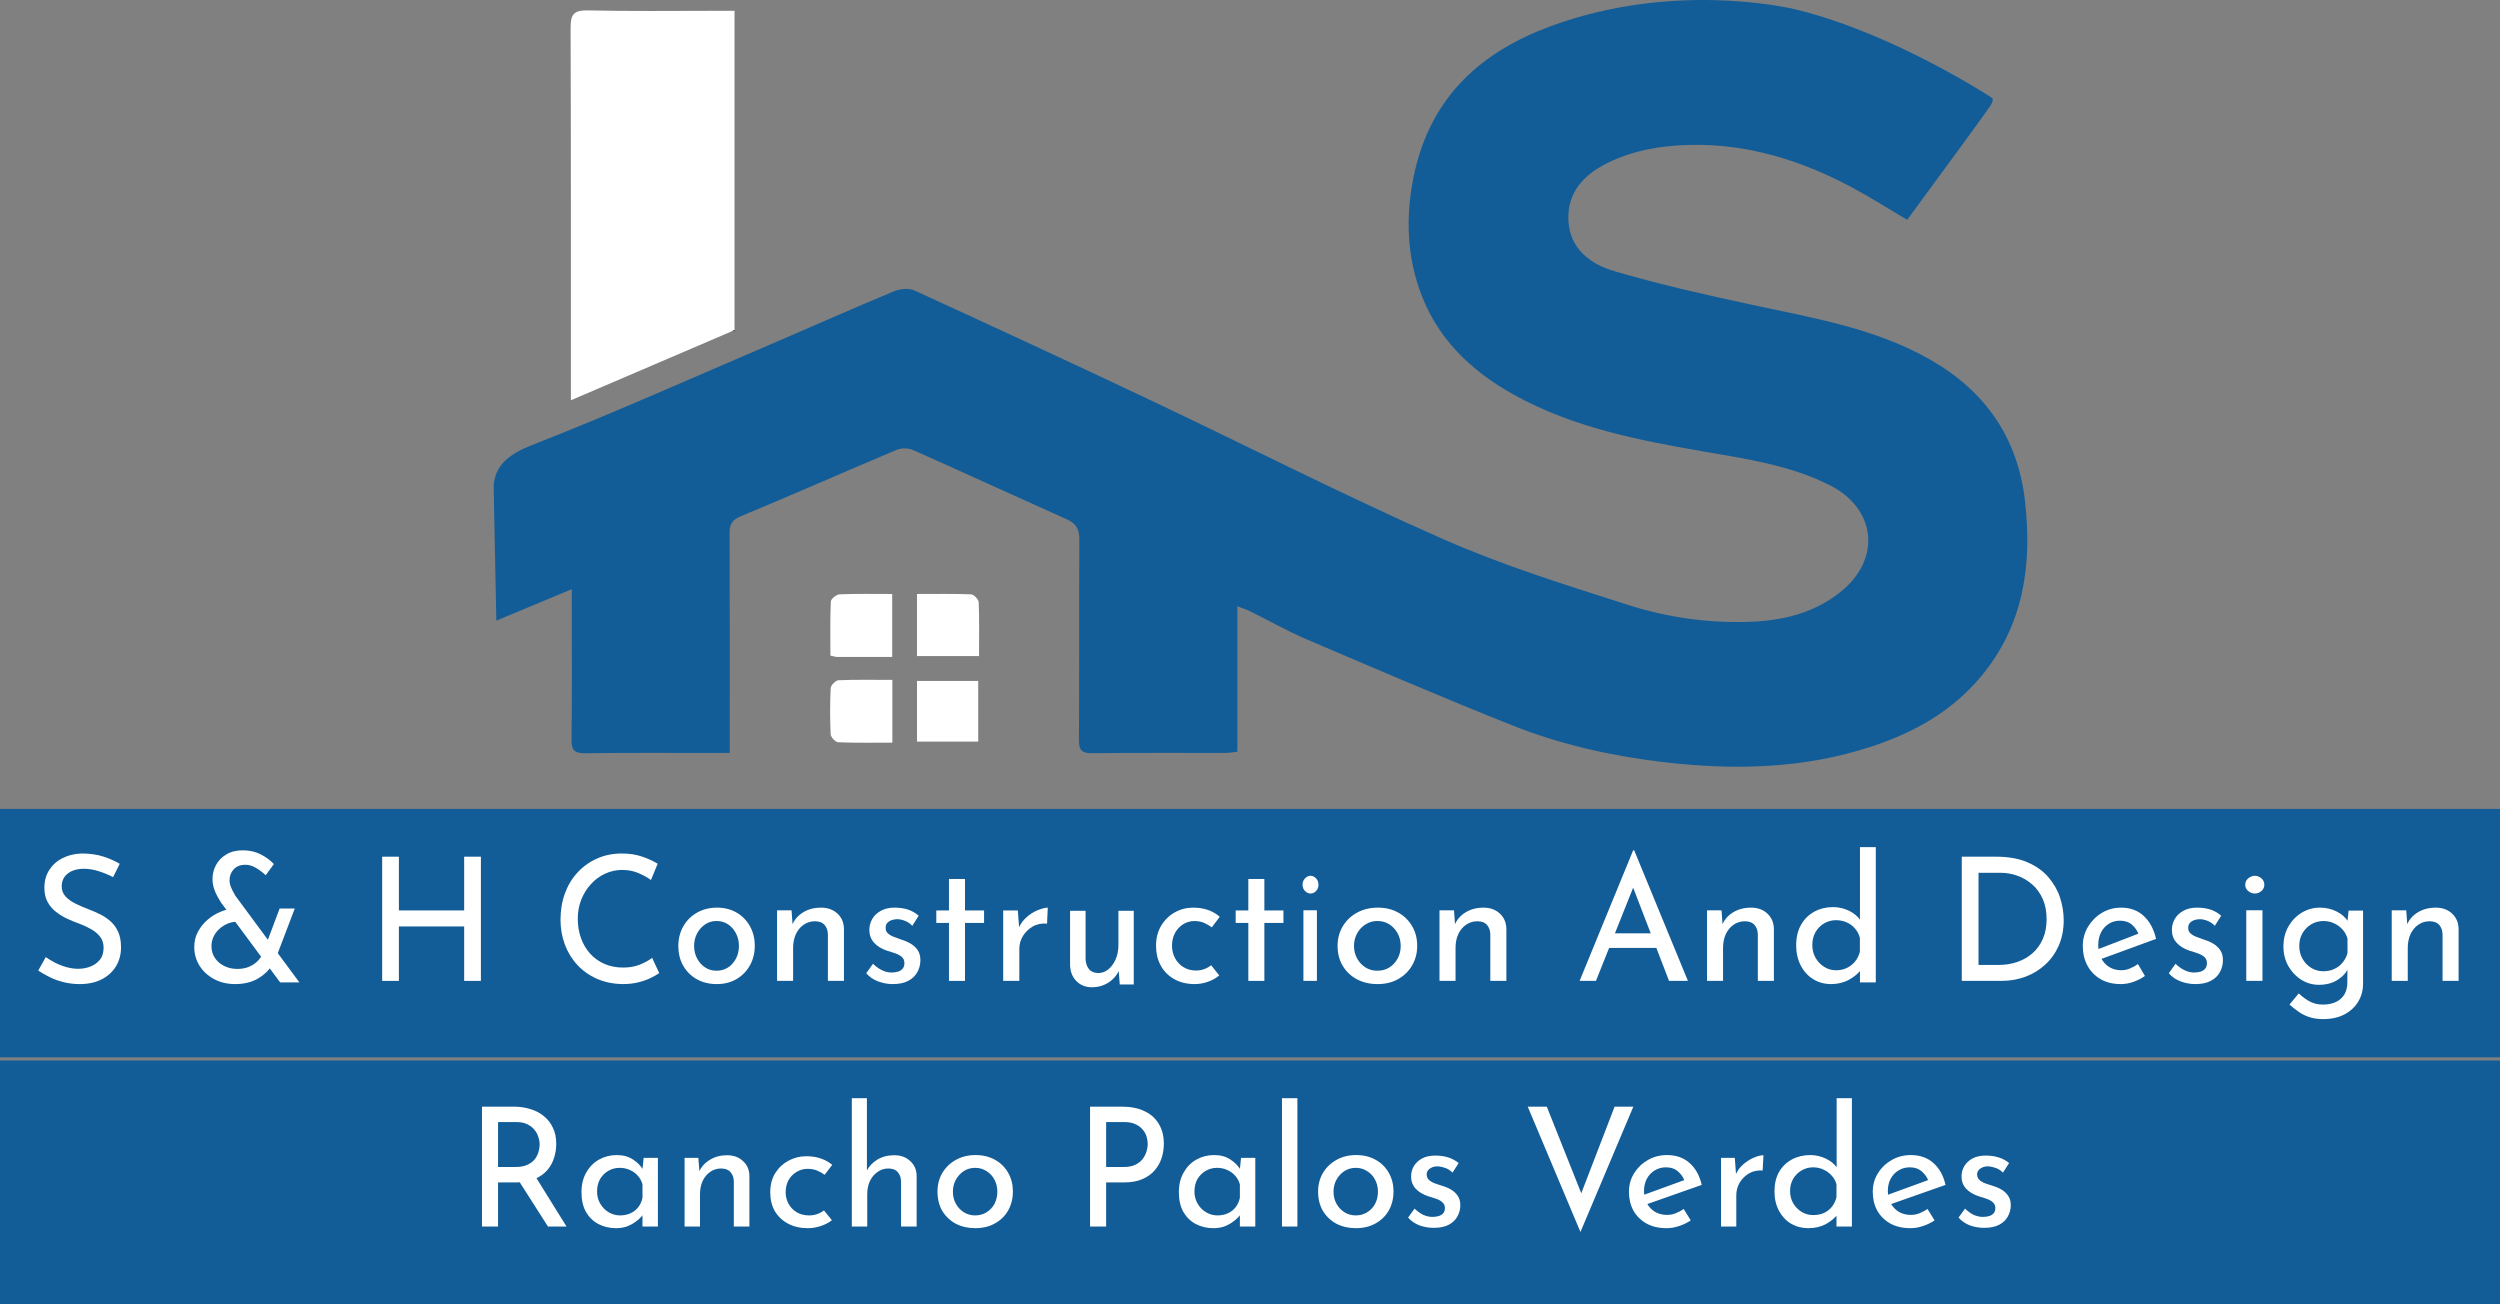 <svg xmlns="http://www.w3.org/2000/svg" width="299" height="156" viewBox="0 0 299 156" fill="none"><rect x="0" y="0" width="299" height="156" fill="#808080" stroke="none"/><g clip-path="url(#clip0_377_2)"><rect y="96.746" width="299" height="29.71" fill="#125D98"></rect><rect y="126.837" width="299" height="29.71" fill="#125D98"></rect><path d="M109.67 71.039C111.944 71.039 114.05 70.998 116.153 71.085C116.481 71.1 117.037 71.691 117.052 72.034C117.136 74.136 117.094 76.246 117.094 78.467C114.565 78.467 112.169 78.467 109.67 78.467C109.67 76.06 109.67 73.698 109.67 71.039Z" fill="white"></path><path d="M87.849 1.298V39.483C87.765 39.517 87.677 39.559 87.59 39.593C81.541 42.187 75.104 44.948 68.279 47.87V45.744C68.275 31.617 68.294 17.494 68.244 3.366C68.237 1.793 68.557 1.207 70.301 1.245C75.211 1.351 80.128 1.306 85.16 1.294H87.849V1.298Z" fill="white"></path><path d="M87.228 1.294L85.16 1.298C85.845 1.294 86.539 1.294 87.228 1.294Z" fill="black"></path><path d="M109.674 88.698C109.674 86.29 109.674 83.929 109.674 81.438C112.1 81.438 114.496 81.438 116.995 81.438C116.995 83.86 116.995 86.214 116.995 88.698C114.561 88.698 112.165 88.698 109.674 88.698Z" fill="white"></path><path d="M106.726 88.82C104.547 88.82 102.395 88.861 100.243 88.774C99.919 88.762 99.363 88.168 99.348 87.822C99.26 85.982 99.26 84.131 99.352 82.291C99.371 81.952 99.942 81.373 100.277 81.358C102.384 81.27 104.494 81.316 106.726 81.316C106.726 83.845 106.726 86.245 106.726 88.82Z" fill="white"></path><path d="M106.707 78.573C104.444 78.573 102.285 78.577 100.121 78.57C99.915 78.57 99.714 78.493 99.317 78.413C99.317 76.243 99.272 74.087 99.367 71.942C99.382 71.626 100.034 71.097 100.411 71.081C102.46 70.998 104.513 71.04 106.707 71.04C106.707 73.572 106.707 75.972 106.707 78.573Z" fill="white"></path><path d="M87.849 39.486V39.597H87.59C87.677 39.559 87.765 39.521 87.849 39.486Z" fill="black"></path><path d="M236.957 80.874C233.468 85.079 228.897 87.631 223.781 89.303C215.608 91.985 207.213 92.133 198.803 91.132C192.663 90.404 186.599 89.037 180.84 86.744C172.605 83.468 164.461 79.964 156.314 76.482C153.987 75.492 151.778 74.228 149.508 73.108C149.1 72.902 148.654 72.769 147.988 72.506V89.909C147.42 89.966 147.009 90.05 146.594 90.05C141.265 90.057 135.94 90.019 130.612 90.084C129.381 90.095 129.031 89.73 129.042 88.511C129.088 80.52 129.042 72.529 129.088 64.538C129.096 63.353 128.753 62.637 127.648 62.138C121.489 59.38 115.361 56.558 109.19 53.819C108.634 53.575 107.792 53.568 107.232 53.804C101.009 56.428 94.827 59.159 88.588 61.749C87.506 62.199 87.255 62.755 87.258 63.799C87.289 71.9 87.274 79.998 87.274 88.1V90.054H85.358C80.25 90.054 75.138 90.016 70.027 90.088C68.747 90.103 68.332 89.764 68.355 88.442C68.427 83.224 68.385 78.006 68.385 72.788V70.464C65.239 71.775 62.398 72.963 59.362 74.231C59.255 68.846 59.145 63.464 59.038 58.078C59.038 58.066 59.042 58.059 59.042 58.047C59.046 58.028 59.046 58.005 59.05 57.975C59.061 57.903 59.069 57.807 59.084 57.689C59.088 57.666 59.092 57.644 59.095 57.617C59.423 55.545 60.954 54.273 63.582 53.248C73.143 49.515 82.516 45.31 91.959 41.273C96.925 39.147 101.866 36.942 106.852 34.862C107.579 34.558 108.646 34.417 109.32 34.721C118.747 39.033 128.155 43.394 137.525 47.828C149.23 53.37 160.774 59.266 172.62 64.488C179.769 67.638 187.296 69.973 194.758 72.361C199.355 73.831 204.169 74.517 209.045 74.376C213.078 74.262 216.876 73.386 220.113 70.803C225.035 66.884 224.425 60.839 218.815 58.017C214.194 55.693 209.14 54.924 204.124 54.063C196.152 52.692 188.221 51.187 181.038 47.199C175.823 44.305 171.729 40.328 169.752 34.581C168.164 29.964 168.129 25.23 169.219 20.457C171.272 11.479 177.198 6.158 185.506 3.115C199.74 -2.103 213.094 0.7 215.04 1.192C226.653 4.105 238.019 11.567 238.027 11.571C237.939 11.514 238.221 11.67 238.29 11.746C238.423 11.895 238.271 12.306 238.046 12.652C237.604 13.331 233.593 18.831 228.101 26.292C225.8 24.936 223.671 23.573 221.443 22.388C215.375 19.154 208.953 17.151 201.998 17.334C198.624 17.421 195.31 17.977 192.232 19.505C189.41 20.907 187.448 23.013 187.578 26.311C187.707 29.732 190.21 31.594 193.063 32.428C198.506 34.028 204.063 35.274 209.616 36.47C216.918 38.047 224.315 39.262 230.919 43.051C237.444 46.796 241.325 52.364 242.186 59.891C243.058 67.524 242.06 74.727 236.957 80.874Z" fill="#125D98"></path><path d="M13.525 104.905C13.011 104.634 12.443 104.4 11.834 104.204C11.219 104.007 10.62 103.906 10.037 103.906C9.231 103.906 8.584 104.097 8.101 104.48C7.619 104.862 7.38 105.372 7.38 106.01C7.38 106.493 7.54 106.902 7.852 107.231C8.165 107.566 8.568 107.853 9.066 108.092C9.559 108.331 10.089 108.559 10.646 108.772C11.107 108.942 11.563 109.144 12.025 109.377C12.486 109.611 12.899 109.898 13.27 110.238C13.642 110.578 13.933 110.997 14.15 111.491C14.368 111.985 14.474 112.596 14.474 113.319C14.474 114.142 14.278 114.886 13.88 115.55C13.482 116.214 12.915 116.739 12.178 117.122C11.441 117.504 10.556 117.696 9.522 117.696C8.865 117.696 8.239 117.621 7.63 117.472C7.025 117.324 6.463 117.122 5.949 116.867C5.435 116.612 4.974 116.352 4.571 116.081L5.472 114.466C5.806 114.705 6.188 114.939 6.622 115.157C7.052 115.374 7.508 115.55 7.98 115.677C8.451 115.805 8.913 115.868 9.358 115.868C9.846 115.868 10.318 115.783 10.779 115.613C11.24 115.443 11.622 115.172 11.929 114.806C12.237 114.439 12.39 113.951 12.39 113.34C12.39 112.83 12.252 112.4 11.982 112.044C11.712 111.688 11.357 111.39 10.917 111.141C10.476 110.891 9.999 110.668 9.485 110.472C8.997 110.302 8.515 110.105 8.033 109.877C7.55 109.648 7.105 109.377 6.697 109.059C6.283 108.74 5.949 108.347 5.695 107.879C5.435 107.412 5.308 106.844 5.308 106.18C5.308 105.372 5.498 104.666 5.88 104.066C6.262 103.465 6.787 102.987 7.46 102.642C8.128 102.297 8.897 102.106 9.761 102.079C10.736 102.079 11.595 102.201 12.343 102.44C13.09 102.679 13.748 102.971 14.32 103.311L13.525 104.905Z" fill="white"></path><path d="M28.325 110.241C27.943 110.241 27.576 110.319 27.214 110.47C26.852 110.621 26.527 110.829 26.237 111.095C25.943 111.36 25.715 111.667 25.545 112.021C25.374 112.375 25.291 112.755 25.291 113.156C25.291 113.698 25.431 114.176 25.71 114.583C25.989 114.994 26.361 115.311 26.831 115.54C27.302 115.769 27.814 115.884 28.372 115.884C28.889 115.884 29.343 115.806 29.736 115.644C30.129 115.483 30.47 115.27 30.754 114.999C31.039 114.728 31.25 114.432 31.385 114.114L32.646 115.238C32.279 115.92 31.71 116.498 30.946 116.977C30.175 117.456 29.235 117.696 28.124 117.696C27.198 117.696 26.366 117.503 25.627 117.113C24.888 116.722 24.304 116.191 23.875 115.52C23.446 114.848 23.234 114.093 23.234 113.26C23.234 112.594 23.379 111.985 23.674 111.438C23.963 110.892 24.351 110.407 24.826 110.001C25.302 109.59 25.839 109.267 26.434 109.023C27.033 108.778 27.648 108.658 28.289 108.658L28.325 110.241ZM35.804 117.493C35.68 117.493 35.494 117.493 35.246 117.493C34.998 117.493 34.734 117.493 34.47 117.493C34.207 117.493 33.881 117.493 33.504 117.493L26.434 107.945C26.309 107.752 26.17 107.508 26.005 107.216C25.839 106.925 25.7 106.597 25.586 106.238C25.472 105.878 25.415 105.509 25.415 105.134C25.415 104.535 25.555 103.978 25.834 103.458C26.113 102.937 26.521 102.515 27.069 102.187C27.612 101.86 28.273 101.698 29.044 101.698C29.845 101.698 30.563 101.86 31.194 102.187C31.824 102.515 32.346 102.901 32.755 103.343L31.778 104.676C31.359 104.285 30.946 103.983 30.542 103.76C30.139 103.536 29.747 103.426 29.349 103.426C28.749 103.426 28.284 103.609 27.953 103.968C27.622 104.327 27.452 104.77 27.452 105.28C27.452 105.53 27.503 105.785 27.607 106.05C27.71 106.316 27.814 106.534 27.922 106.717C28.031 106.899 28.093 107.013 28.103 107.071L35.804 117.493ZM33.442 108.658H35.256L32.873 114.91L31.447 113.973L33.442 108.658Z" fill="white"></path><path d="M57.515 102.46V117.315H55.514V110.803H47.708V117.315H45.707V102.46H47.708V108.889H55.514V102.46H57.515Z" fill="white"></path><path d="M78.844 116.386C78.6 116.555 78.262 116.745 77.841 116.956C77.42 117.168 76.921 117.342 76.354 117.484C75.787 117.627 75.163 117.696 74.477 117.696C73.344 117.68 72.314 117.469 71.394 117.062C70.474 116.655 69.683 116.096 69.039 115.394C68.389 114.692 67.895 113.873 67.552 112.955C67.208 112.031 67.037 111.049 67.037 110.003C67.037 108.863 67.214 107.807 67.567 106.841C67.921 105.875 68.43 105.035 69.096 104.328C69.756 103.615 70.536 103.061 71.43 102.67C72.325 102.274 73.307 102.079 74.373 102.079C75.262 102.079 76.068 102.2 76.791 102.449C77.513 102.697 78.137 102.982 78.657 103.304L77.857 105.247C77.446 104.951 76.947 104.676 76.359 104.423C75.772 104.17 75.127 104.043 74.43 104.043C73.708 104.043 73.021 104.191 72.382 104.486C71.737 104.782 71.17 105.199 70.682 105.732C70.188 106.266 69.803 106.889 69.522 107.591C69.241 108.293 69.101 109.064 69.101 109.893C69.101 110.711 69.226 111.476 69.481 112.184C69.735 112.897 70.094 113.514 70.567 114.042C71.04 114.57 71.607 114.982 72.278 115.278C72.948 115.573 73.697 115.721 74.534 115.721C75.283 115.721 75.954 115.6 76.541 115.362C77.129 115.124 77.612 114.855 77.997 114.56L78.844 116.386Z" fill="white"></path><path d="M81.13 113.114C81.13 112.259 81.328 111.482 81.719 110.793C82.11 110.104 82.659 109.554 83.359 109.155C84.06 108.756 84.858 108.554 85.751 108.554C86.645 108.554 87.432 108.756 88.113 109.155C88.793 109.554 89.327 110.104 89.703 110.793C90.083 111.482 90.271 112.259 90.271 113.114C90.271 113.975 90.083 114.747 89.703 115.436C89.322 116.125 88.793 116.68 88.113 117.084C87.432 117.488 86.64 117.696 85.731 117.696C84.837 117.696 84.045 117.504 83.359 117.126C82.674 116.747 82.13 116.213 81.729 115.529C81.328 114.845 81.13 114.042 81.13 113.114ZM83.014 113.135C83.014 113.69 83.136 114.192 83.375 114.638C83.613 115.089 83.933 115.446 84.335 115.706C84.736 115.97 85.188 116.099 85.695 116.099C86.213 116.099 86.676 115.97 87.077 115.706C87.478 115.441 87.793 115.089 88.027 114.638C88.26 114.187 88.377 113.69 88.377 113.135C88.377 112.581 88.26 112.078 88.027 111.632C87.793 111.182 87.478 110.824 87.077 110.554C86.676 110.285 86.213 110.15 85.695 110.15C85.188 110.15 84.731 110.29 84.324 110.565C83.918 110.839 83.598 111.202 83.364 111.653C83.131 112.104 83.014 112.596 83.014 113.135Z" fill="white"></path><path d="M94.671 108.88L94.816 110.936L94.754 110.611C95.012 109.985 95.447 109.486 96.057 109.114C96.668 108.742 97.382 108.554 98.199 108.554C98.986 108.554 99.638 108.788 100.15 109.257C100.662 109.725 100.921 110.336 100.936 111.079V117.315H99.017V111.731C99.001 111.283 98.872 110.911 98.618 110.621C98.365 110.331 97.977 110.183 97.444 110.183C96.968 110.183 96.528 110.32 96.13 110.59C95.726 110.86 95.416 111.237 95.193 111.71C94.971 112.184 94.857 112.738 94.857 113.359V117.315H92.938V108.875H94.671V108.88Z" fill="white"></path><path d="M106.77 117.696C106.164 117.696 105.58 117.586 105.011 117.371C104.443 117.157 103.973 116.833 103.603 116.399L104.406 115.269C104.777 115.619 105.147 115.881 105.517 116.053C105.888 116.226 106.258 116.315 106.629 116.315C106.905 116.315 107.156 116.278 107.391 116.21C107.625 116.142 107.813 116.022 107.954 115.855C108.095 115.687 108.168 115.473 108.168 115.206C108.168 114.887 108.069 114.636 107.871 114.464C107.672 114.291 107.422 114.145 107.119 114.035C106.817 113.925 106.488 113.82 106.133 113.721C105.434 113.486 104.897 113.156 104.526 112.738C104.156 112.319 103.973 111.812 103.973 111.211C103.973 110.751 104.088 110.322 104.312 109.924C104.536 109.527 104.876 109.197 105.33 108.941C105.784 108.685 106.331 108.554 106.973 108.554C107.563 108.554 108.09 108.627 108.559 108.774C109.024 108.92 109.462 109.166 109.874 109.516L109.112 110.73C108.867 110.463 108.575 110.264 108.236 110.133C107.902 110.003 107.594 109.935 107.323 109.935C107.078 109.935 106.848 109.971 106.634 110.05C106.42 110.128 106.248 110.238 106.117 110.385C105.987 110.531 105.924 110.714 105.924 110.939C105.909 111.232 106.003 111.467 106.201 111.64C106.399 111.812 106.65 111.959 106.952 112.068C107.255 112.178 107.563 112.293 107.876 112.403C108.288 112.529 108.658 112.696 108.987 112.905C109.316 113.114 109.582 113.371 109.78 113.679C109.979 113.988 110.078 114.369 110.078 114.83C110.078 115.347 109.958 115.823 109.718 116.263C109.478 116.702 109.112 117.052 108.627 117.309C108.147 117.57 107.526 117.696 106.77 117.696Z" fill="white"></path><path d="M113.496 105.126H115.414V108.891H117.695V110.383H115.414V117.315H113.496V110.383H111.982V108.891H113.496V105.126Z" fill="white"></path><path d="M121.732 108.899L121.916 111.337L121.832 110.992C122.053 110.489 122.368 110.057 122.784 109.692C123.199 109.326 123.641 109.047 124.109 108.859C124.577 108.671 124.982 108.569 125.313 108.554L125.229 110.464C124.567 110.408 123.988 110.53 123.499 110.819C123.01 111.109 122.621 111.49 122.337 111.957C122.053 112.424 121.911 112.932 121.911 113.47V117.315H119.981V108.894H121.732V108.899Z" fill="white"></path><path d="M130.607 118.076C129.847 118.076 129.221 117.832 128.74 117.343C128.26 116.855 128.005 116.217 127.98 115.442V108.935H129.837V114.741C129.862 115.208 129.997 115.596 130.232 115.899C130.467 116.201 130.838 116.361 131.338 116.377C131.784 116.377 132.189 116.233 132.549 115.941C132.91 115.649 133.205 115.256 133.425 114.751C133.65 114.247 133.761 113.678 133.761 113.041V108.935H135.597V117.742H133.921L133.761 115.575L133.881 115.978C133.711 116.377 133.465 116.733 133.15 117.051C132.835 117.37 132.454 117.62 132.014 117.806C131.573 117.986 131.103 118.076 130.607 118.076Z" fill="white"></path><path d="M145.82 116.663C145.439 116.985 144.987 117.237 144.463 117.422C143.938 117.606 143.409 117.696 142.88 117.696C141.975 117.696 141.173 117.506 140.479 117.127C139.785 116.748 139.24 116.216 138.85 115.526C138.459 114.836 138.264 114.031 138.264 113.104C138.264 112.177 138.474 111.371 138.891 110.692C139.307 110.013 139.852 109.481 140.52 109.112C141.188 108.738 141.913 108.554 142.7 108.554C143.363 108.554 143.959 108.649 144.494 108.838C145.028 109.028 145.491 109.297 145.882 109.649L144.931 110.913C144.699 110.729 144.406 110.56 144.052 110.397C143.692 110.234 143.296 110.155 142.864 110.155C142.366 110.155 141.908 110.287 141.497 110.545C141.086 110.803 140.762 111.155 140.525 111.598C140.289 112.04 140.171 112.546 140.171 113.104C140.171 113.651 140.294 114.152 140.536 114.599C140.777 115.047 141.117 115.41 141.548 115.673C141.98 115.942 142.479 116.074 143.049 116.074C143.399 116.074 143.728 116.016 144.031 115.905C144.334 115.795 144.607 115.637 144.853 115.442L145.82 116.663Z" fill="white"></path><path d="M149.3 105.126H151.218V108.891H153.499V110.383H151.218V117.315H149.3V110.383H147.786V108.891H149.3V105.126Z" fill="white"></path><path d="M155.785 105.805C155.785 105.504 155.885 105.255 156.085 105.051C156.285 104.847 156.506 104.745 156.746 104.745C156.985 104.745 157.202 104.847 157.398 105.051C157.593 105.255 157.689 105.504 157.689 105.805C157.689 106.116 157.593 106.371 157.398 106.569C157.202 106.768 156.985 106.865 156.746 106.865C156.506 106.865 156.285 106.768 156.085 106.569C155.885 106.376 155.785 106.116 155.785 105.805ZM155.889 108.867H157.502V117.315H155.889V108.867Z" fill="white"></path><path d="M159.974 113.114C159.974 112.259 160.181 111.482 160.588 110.793C161.001 110.104 161.567 109.554 162.297 109.155C163.027 108.756 163.857 108.554 164.789 108.554C165.72 108.554 166.54 108.756 167.248 109.155C167.957 109.554 168.508 110.104 168.904 110.793C169.301 111.482 169.497 112.259 169.497 113.114C169.497 113.975 169.301 114.747 168.904 115.436C168.508 116.125 167.957 116.68 167.248 117.084C166.54 117.488 165.714 117.696 164.767 117.696C163.836 117.696 163.011 117.504 162.297 117.126C161.583 116.747 161.017 116.213 160.599 115.529C160.186 114.851 159.974 114.042 159.974 113.114ZM161.937 113.135C161.937 113.69 162.064 114.192 162.313 114.638C162.561 115.089 162.895 115.446 163.313 115.706C163.731 115.97 164.201 116.099 164.73 116.099C165.275 116.099 165.751 115.97 166.169 115.706C166.587 115.441 166.915 115.089 167.159 114.638C167.402 114.187 167.524 113.69 167.524 113.135C167.524 112.581 167.402 112.078 167.159 111.632C166.915 111.182 166.587 110.824 166.169 110.554C165.751 110.285 165.27 110.15 164.73 110.15C164.201 110.15 163.725 110.29 163.302 110.565C162.879 110.839 162.545 111.202 162.302 111.653C162.059 112.104 161.937 112.596 161.937 113.135Z" fill="white"></path><path d="M173.901 108.88L174.046 110.936L173.984 110.611C174.243 109.985 174.678 109.486 175.288 109.114C175.899 108.742 176.613 108.554 177.43 108.554C178.216 108.554 178.868 108.788 179.375 109.257C179.882 109.725 180.146 110.336 180.162 111.079V117.315H178.242V111.731C178.227 111.283 178.097 110.911 177.844 110.621C177.59 110.331 177.202 110.183 176.669 110.183C176.193 110.183 175.754 110.32 175.355 110.59C174.952 110.86 174.641 111.237 174.419 111.71C174.196 112.184 174.083 112.738 174.083 113.359V117.315H172.163V108.875H173.901V108.88Z" fill="white"></path><path d="M188.922 117.31L195.325 101.698H195.449L201.873 117.31H199.615L194.82 104.851L196.222 103.919L190.876 117.315H188.922V117.31ZM192.681 111.629H198.145L198.795 113.369H192.108L192.681 111.629Z" fill="white"></path><path d="M205.896 108.88L206.041 110.936L205.979 110.611C206.238 109.985 206.672 109.486 207.283 109.114C207.893 108.742 208.607 108.554 209.425 108.554C210.211 108.554 210.863 108.788 211.37 109.257C211.877 109.725 212.141 110.336 212.157 111.079V117.315H210.237V111.731C210.222 111.283 210.092 110.911 209.839 110.621C209.585 110.331 209.197 110.183 208.664 110.183C208.188 110.183 207.749 110.32 207.35 110.59C206.947 110.86 206.636 111.237 206.414 111.71C206.191 112.184 206.077 112.738 206.077 113.359V117.315H204.158V108.875H205.896V108.88Z" fill="white"></path><path d="M218.991 117.696C218.207 117.696 217.5 117.502 216.876 117.121C216.252 116.74 215.751 116.198 215.38 115.493C215.009 114.788 214.823 113.979 214.823 113.061C214.823 112.1 215.019 111.276 215.411 110.597C215.803 109.913 216.334 109.392 217 109.031C217.665 108.671 218.408 108.489 219.238 108.489C219.904 108.489 220.538 108.635 221.142 108.927C221.745 109.219 222.215 109.621 222.555 110.138L222.452 110.827V101.317H224.345V117.492H222.452V115.342L222.674 115.884C222.266 116.412 221.751 116.85 221.116 117.189C220.487 117.529 219.775 117.696 218.991 117.696ZM219.579 116.046C220.079 116.046 220.523 115.947 220.91 115.754C221.297 115.561 221.622 115.3 221.885 114.971C222.148 114.642 222.333 114.256 222.442 113.812V112.163C222.333 111.745 222.137 111.375 221.864 111.057C221.585 110.738 221.255 110.488 220.868 110.315C220.482 110.143 220.053 110.054 219.579 110.054C219.078 110.054 218.609 110.18 218.176 110.43C217.743 110.681 217.397 111.03 217.139 111.474C216.881 111.918 216.752 112.434 216.752 113.019C216.752 113.588 216.881 114.105 217.139 114.553C217.397 115.008 217.743 115.368 218.176 115.639C218.609 115.911 219.078 116.046 219.579 116.046Z" fill="white"></path><path d="M234.629 117.315V102.46H238.701C240.189 102.46 241.447 102.68 242.479 103.127C243.511 103.573 244.35 104.169 244.989 104.913C245.628 105.662 246.095 106.478 246.383 107.365C246.671 108.258 246.818 109.151 246.818 110.059C246.818 111.183 246.619 112.189 246.231 113.081C245.838 113.974 245.303 114.734 244.617 115.36C243.936 115.991 243.15 116.473 242.264 116.807C241.373 117.14 240.435 117.309 239.445 117.309H234.629V117.315ZM236.631 115.406H239.047C239.859 115.406 240.614 115.283 241.31 115.036C242.007 114.79 242.61 114.436 243.129 113.969C243.648 113.502 244.046 112.933 244.339 112.255C244.633 111.578 244.774 110.798 244.774 109.926C244.774 109.023 244.622 108.222 244.318 107.535C244.014 106.842 243.6 106.262 243.076 105.8C242.552 105.333 241.96 104.984 241.3 104.743C240.64 104.502 239.948 104.384 239.235 104.384H236.631V115.406Z" fill="white"></path><path d="M253.65 117.696C252.707 117.696 251.901 117.499 251.225 117.105C250.55 116.711 250.026 116.172 249.658 115.488C249.285 114.804 249.103 114.016 249.103 113.135C249.103 112.291 249.31 111.524 249.728 110.834C250.147 110.145 250.696 109.591 251.387 109.176C252.077 108.761 252.843 108.554 253.69 108.554C254.779 108.554 255.676 108.886 256.392 109.549C257.108 110.212 257.597 111.125 257.864 112.291L251.069 114.778L250.63 113.638L256.175 111.503L255.797 111.793C255.641 111.337 255.374 110.943 255.001 110.611C254.628 110.28 254.144 110.114 253.549 110.114C253.045 110.114 252.596 110.238 252.208 110.487C251.82 110.736 251.508 111.078 251.286 111.513C251.064 111.948 250.948 112.456 250.948 113.037C250.948 113.617 251.064 114.135 251.296 114.591C251.528 115.047 251.85 115.405 252.269 115.659C252.687 115.913 253.161 116.042 253.69 116.042C254.048 116.042 254.396 115.975 254.733 115.835C255.071 115.695 255.394 115.519 255.696 115.296L256.533 116.726C256.125 117.017 255.661 117.25 255.152 117.431C254.643 117.613 254.139 117.696 253.65 117.696Z" fill="white"></path><path d="M262.552 117.696C261.947 117.696 261.363 117.586 260.795 117.371C260.227 117.157 259.757 116.833 259.387 116.399L260.19 115.269C260.56 115.619 260.93 115.881 261.301 116.053C261.671 116.226 262.041 116.315 262.411 116.315C262.687 116.315 262.938 116.278 263.172 116.21C263.407 116.142 263.595 116.022 263.735 115.855C263.881 115.687 263.949 115.473 263.949 115.206C263.949 114.887 263.85 114.636 263.652 114.464C263.454 114.291 263.203 114.145 262.901 114.035C262.599 113.925 262.27 113.82 261.916 113.721C261.217 113.486 260.68 113.156 260.31 112.738C259.94 112.319 259.757 111.812 259.757 111.211C259.757 110.751 259.872 110.322 260.096 109.924C260.32 109.527 260.659 109.197 261.113 108.941C261.566 108.685 262.114 108.554 262.755 108.554C263.344 108.554 263.871 108.627 264.34 108.774C264.809 108.92 265.247 109.166 265.654 109.516L264.893 110.73C264.648 110.463 264.356 110.264 264.022 110.133C263.688 110.003 263.381 109.935 263.11 109.935C262.865 109.935 262.635 109.971 262.421 110.05C262.208 110.128 262.036 110.238 261.905 110.385C261.775 110.531 261.712 110.714 261.712 110.939C261.697 111.232 261.791 111.467 261.989 111.64C262.187 111.812 262.437 111.959 262.739 112.068C263.042 112.178 263.349 112.293 263.662 112.403C264.074 112.529 264.444 112.696 264.773 112.905C265.101 113.114 265.367 113.371 265.565 113.679C265.763 113.988 265.862 114.369 265.862 114.83C265.862 115.347 265.742 115.823 265.503 116.263C265.263 116.702 264.898 117.052 264.413 117.309C263.928 117.57 263.308 117.696 262.552 117.696Z" fill="white"></path><path d="M268.529 105.805C268.529 105.504 268.649 105.255 268.889 105.051C269.129 104.847 269.395 104.745 269.682 104.745C269.969 104.745 270.23 104.847 270.464 105.051C270.699 105.255 270.814 105.504 270.814 105.805C270.814 106.116 270.699 106.371 270.464 106.569C270.23 106.768 269.969 106.865 269.682 106.865C269.395 106.865 269.129 106.768 268.889 106.569C268.649 106.376 268.529 106.116 268.529 105.805ZM268.654 108.867H270.59V117.315H268.654V108.867Z" fill="white"></path><path d="M277.863 121.885C277.246 121.885 276.7 121.807 276.226 121.655C275.752 121.503 275.323 121.294 274.941 121.027C274.558 120.76 274.186 120.467 273.824 120.148L274.93 118.809C275.374 119.227 275.823 119.557 276.277 119.793C276.731 120.028 277.241 120.148 277.807 120.148C278.439 120.148 278.97 120.038 279.403 119.824C279.837 119.609 280.168 119.311 280.388 118.934C280.607 118.558 280.724 118.118 280.74 117.616L280.76 115.272L280.923 115.649C280.684 116.25 280.245 116.758 279.618 117.166C278.985 117.579 278.225 117.783 277.322 117.783C276.573 117.783 275.874 117.579 275.231 117.177C274.589 116.774 274.074 116.224 273.681 115.534C273.293 114.843 273.099 114.063 273.099 113.2C273.099 112.295 273.298 111.489 273.701 110.793C274.104 110.098 274.635 109.548 275.298 109.151C275.961 108.753 276.68 108.554 277.46 108.554C278.2 108.554 278.873 108.711 279.48 109.025C280.087 109.339 280.541 109.742 280.837 110.228L280.714 110.584L280.893 108.91H282.622V117.647C282.622 118.427 282.433 119.144 282.05 119.782C281.668 120.426 281.117 120.938 280.403 121.32C279.694 121.692 278.842 121.885 277.863 121.885ZM274.992 113.148C274.992 113.708 275.124 114.215 275.384 114.676C275.644 115.136 275.996 115.502 276.43 115.764C276.863 116.031 277.343 116.162 277.868 116.162C278.363 116.162 278.812 116.067 279.204 115.879C279.597 115.691 279.934 115.429 280.199 115.094C280.469 114.759 280.653 114.388 280.76 113.985V112.248C280.638 111.829 280.439 111.468 280.158 111.16C279.878 110.851 279.541 110.61 279.153 110.427C278.766 110.244 278.337 110.155 277.868 110.155C277.348 110.155 276.868 110.286 276.43 110.542C275.996 110.799 275.644 111.154 275.384 111.599C275.119 112.049 274.992 112.562 274.992 113.148Z" fill="white"></path><path d="M287.788 108.88L287.933 110.936L287.871 110.611C288.13 109.985 288.564 109.486 289.175 109.114C289.785 108.742 290.499 108.554 291.317 108.554C292.103 108.554 292.755 108.788 293.262 109.257C293.769 109.725 294.033 110.336 294.048 111.079V117.315H292.129V111.731C292.113 111.283 291.984 110.911 291.731 110.621C291.477 110.331 291.089 110.183 290.556 110.183C290.08 110.183 289.64 110.32 289.242 110.59C288.838 110.86 288.528 111.237 288.305 111.71C288.083 112.184 287.969 112.738 287.969 113.359V117.315H286.05V108.875H287.788V108.88Z" fill="white"></path><path d="M61.452 132.357C62.178 132.357 62.846 132.456 63.454 132.654C64.075 132.839 64.611 133.123 65.06 133.507C65.523 133.877 65.88 134.339 66.131 134.895C66.395 135.436 66.527 136.071 66.527 136.798C66.527 137.366 66.441 137.921 66.269 138.463C66.111 139.005 65.84 139.501 65.457 139.95C65.073 140.387 64.571 140.744 63.95 141.021C63.342 141.286 62.588 141.418 61.689 141.418H59.568V146.692H57.645V132.357H61.452ZM61.65 139.574C62.218 139.574 62.687 139.488 63.057 139.316C63.441 139.144 63.738 138.926 63.95 138.662C64.161 138.384 64.313 138.087 64.406 137.769C64.498 137.452 64.545 137.155 64.545 136.877C64.545 136.586 64.492 136.289 64.386 135.985C64.293 135.668 64.135 135.377 63.91 135.113C63.699 134.848 63.414 134.63 63.057 134.458C62.714 134.286 62.291 134.201 61.789 134.201H59.568V139.574H61.65ZM64.009 140.664L67.757 146.692H65.536L61.729 140.724L64.009 140.664ZM73.669 146.89C72.902 146.89 72.201 146.725 71.567 146.394C70.946 146.064 70.45 145.581 70.08 144.947C69.723 144.299 69.545 143.513 69.545 142.588C69.545 141.675 69.736 140.889 70.12 140.228C70.503 139.554 71.012 139.038 71.646 138.682C72.294 138.325 73.001 138.146 73.768 138.146C74.534 138.146 75.182 138.325 75.711 138.682C76.24 139.025 76.643 139.435 76.92 139.911L76.801 140.228L76.98 138.483H78.685V146.692H76.841V144.55L77.039 145.026C76.987 145.158 76.868 145.33 76.682 145.542C76.511 145.74 76.273 145.945 75.969 146.156C75.678 146.368 75.341 146.546 74.957 146.692C74.574 146.824 74.144 146.89 73.669 146.89ZM74.164 145.363C74.627 145.363 75.043 145.277 75.413 145.106C75.784 144.934 76.088 144.696 76.326 144.392C76.577 144.075 76.749 143.698 76.841 143.262V141.656C76.735 141.259 76.55 140.915 76.286 140.625C76.022 140.321 75.704 140.089 75.334 139.931C74.964 139.759 74.554 139.673 74.105 139.673C73.616 139.673 73.166 139.792 72.757 140.03C72.347 140.268 72.016 140.598 71.765 141.021C71.527 141.444 71.408 141.94 71.408 142.508C71.408 143.037 71.534 143.519 71.785 143.956C72.036 144.392 72.373 144.735 72.796 144.987C73.219 145.238 73.675 145.363 74.164 145.363ZM83.522 138.483L83.68 140.486L83.601 140.169C83.865 139.561 84.295 139.078 84.89 138.721C85.484 138.351 86.172 138.166 86.952 138.166C87.732 138.166 88.366 138.397 88.855 138.86C89.358 139.309 89.615 139.898 89.628 140.625V146.692H87.765V141.279C87.751 140.829 87.619 140.466 87.368 140.188C87.13 139.898 86.754 139.752 86.238 139.752C85.762 139.752 85.332 139.884 84.949 140.149C84.566 140.413 84.262 140.777 84.037 141.239C83.826 141.702 83.72 142.237 83.72 142.845V146.692H81.876V138.483H83.522ZM99.497 145.938C99.127 146.229 98.684 146.46 98.169 146.632C97.653 146.804 97.138 146.89 96.622 146.89C95.723 146.89 94.937 146.712 94.263 146.355C93.589 145.998 93.06 145.502 92.677 144.868C92.306 144.22 92.121 143.46 92.121 142.588C92.121 141.715 92.32 140.955 92.716 140.307C93.126 139.66 93.655 139.164 94.302 138.82C94.963 138.463 95.671 138.285 96.424 138.285C97.085 138.285 97.673 138.378 98.189 138.563C98.717 138.748 99.167 138.999 99.537 139.316L98.625 140.506C98.387 140.321 98.096 140.155 97.752 140.01C97.409 139.865 97.019 139.792 96.583 139.792C96.107 139.792 95.664 139.917 95.254 140.169C94.858 140.407 94.54 140.737 94.302 141.16C94.078 141.583 93.965 142.059 93.965 142.588C93.965 143.09 94.084 143.559 94.322 143.995C94.56 144.418 94.891 144.755 95.314 145.006C95.737 145.244 96.219 145.363 96.761 145.363C97.118 145.363 97.442 145.31 97.733 145.205C98.037 145.099 98.308 144.954 98.546 144.769L99.497 145.938ZM101.878 146.692V131.345H103.682V140.387L103.642 140.05C103.92 139.508 104.343 139.058 104.911 138.701C105.493 138.344 106.173 138.166 106.953 138.166C107.733 138.166 108.368 138.397 108.857 138.86C109.359 139.309 109.617 139.898 109.63 140.625V146.692H107.766V141.279C107.753 140.829 107.621 140.466 107.37 140.188C107.132 139.898 106.755 139.752 106.24 139.752C105.764 139.752 105.334 139.891 104.951 140.169C104.567 140.433 104.263 140.796 104.039 141.259C103.827 141.722 103.721 142.25 103.721 142.845V146.692H101.878ZM112.123 142.508C112.123 141.689 112.315 140.948 112.698 140.288C113.095 139.627 113.636 139.105 114.324 138.721C115.011 138.338 115.791 138.146 116.663 138.146C117.562 138.146 118.349 138.338 119.023 138.721C119.697 139.105 120.219 139.627 120.589 140.288C120.959 140.948 121.144 141.689 121.144 142.508C121.144 143.328 120.959 144.075 120.589 144.749C120.219 145.41 119.69 145.932 119.003 146.315C118.329 146.698 117.542 146.89 116.644 146.89C115.771 146.89 114.991 146.712 114.304 146.355C113.63 145.985 113.095 145.476 112.698 144.828C112.315 144.167 112.123 143.394 112.123 142.508ZM113.967 142.528C113.967 143.057 114.086 143.539 114.324 143.975C114.562 144.398 114.879 144.735 115.276 144.987C115.685 145.238 116.135 145.363 116.624 145.363C117.139 145.363 117.595 145.238 117.992 144.987C118.402 144.735 118.719 144.398 118.944 143.975C119.168 143.539 119.281 143.057 119.281 142.528C119.281 141.999 119.168 141.523 118.944 141.1C118.719 140.664 118.402 140.321 117.992 140.069C117.595 139.805 117.139 139.673 116.624 139.673C116.122 139.673 115.665 139.805 115.256 140.069C114.859 140.334 114.542 140.684 114.304 141.12C114.079 141.543 113.967 142.013 113.967 142.528ZM134.197 132.357C135.242 132.357 136.134 132.535 136.874 132.892C137.614 133.236 138.183 133.738 138.579 134.399C138.989 135.06 139.194 135.859 139.194 136.798C139.194 137.366 139.108 137.928 138.936 138.483C138.764 139.025 138.487 139.521 138.103 139.97C137.733 140.407 137.244 140.757 136.636 141.021C136.028 141.286 135.288 141.418 134.415 141.418H132.294V146.692H130.371V132.357H134.197ZM134.396 139.574C134.964 139.574 135.433 139.481 135.803 139.296C136.173 139.111 136.464 138.88 136.676 138.602C136.887 138.311 137.039 138.007 137.132 137.69C137.224 137.373 137.271 137.089 137.271 136.838C137.271 136.547 137.224 136.249 137.132 135.945C137.039 135.628 136.881 135.344 136.656 135.093C136.444 134.828 136.16 134.617 135.803 134.458C135.46 134.286 135.03 134.201 134.515 134.201H132.294V139.574H134.396ZM145.117 146.89C144.35 146.89 143.65 146.725 143.015 146.394C142.394 146.064 141.898 145.581 141.528 144.947C141.171 144.299 140.993 143.513 140.993 142.588C140.993 141.675 141.184 140.889 141.568 140.228C141.951 139.554 142.46 139.038 143.094 138.682C143.742 138.325 144.449 138.146 145.216 138.146C145.983 138.146 146.63 138.325 147.159 138.682C147.688 139.025 148.091 139.435 148.368 139.911L148.249 140.228L148.428 138.483H150.133V146.692H148.289V144.55L148.487 145.026C148.435 145.158 148.316 145.33 148.131 145.542C147.959 145.74 147.721 145.945 147.417 146.156C147.126 146.368 146.789 146.546 146.406 146.692C146.022 146.824 145.593 146.89 145.117 146.89ZM145.612 145.363C146.075 145.363 146.491 145.277 146.862 145.106C147.232 144.934 147.536 144.696 147.774 144.392C148.025 144.075 148.197 143.698 148.289 143.262V141.656C148.183 141.259 147.998 140.915 147.734 140.625C147.47 140.321 147.152 140.089 146.782 139.931C146.412 139.759 146.002 139.673 145.553 139.673C145.064 139.673 144.614 139.792 144.205 140.03C143.795 140.268 143.464 140.598 143.213 141.021C142.975 141.444 142.856 141.94 142.856 142.508C142.856 143.037 142.982 143.519 143.233 143.956C143.484 144.392 143.821 144.735 144.244 144.987C144.667 145.238 145.123 145.363 145.612 145.363ZM153.324 131.345H155.168V146.692H153.324V131.345ZM157.645 142.508C157.645 141.689 157.836 140.948 158.22 140.288C158.616 139.627 159.158 139.105 159.845 138.721C160.533 138.338 161.313 138.146 162.185 138.146C163.084 138.146 163.87 138.338 164.544 138.721C165.219 139.105 165.741 139.627 166.111 140.288C166.481 140.948 166.666 141.689 166.666 142.508C166.666 143.328 166.481 144.075 166.111 144.749C165.741 145.41 165.212 145.932 164.525 146.315C163.85 146.698 163.064 146.89 162.165 146.89C161.293 146.89 160.513 146.712 159.826 146.355C159.151 145.985 158.616 145.476 158.22 144.828C157.836 144.167 157.645 143.394 157.645 142.508ZM159.488 142.528C159.488 143.057 159.607 143.539 159.845 143.975C160.083 144.398 160.401 144.735 160.797 144.987C161.207 145.238 161.656 145.363 162.145 145.363C162.661 145.363 163.117 145.238 163.513 144.987C163.923 144.735 164.24 144.398 164.465 143.975C164.69 143.539 164.802 143.057 164.802 142.528C164.802 141.999 164.69 141.523 164.465 141.1C164.24 140.664 163.923 140.321 163.513 140.069C163.117 139.805 162.661 139.673 162.145 139.673C161.643 139.673 161.187 139.805 160.777 140.069C160.381 140.334 160.063 140.684 159.826 141.12C159.601 141.543 159.488 142.013 159.488 142.528ZM171.463 146.85C170.881 146.85 170.313 146.751 169.757 146.553C169.216 146.341 168.766 146.031 168.409 145.621L169.182 144.55C169.526 144.881 169.876 145.132 170.233 145.304C170.603 145.462 170.967 145.542 171.324 145.542C171.588 145.542 171.833 145.509 172.057 145.443C172.282 145.377 172.461 145.271 172.593 145.125C172.738 144.967 172.811 144.755 172.811 144.491C172.811 144.2 172.712 143.969 172.513 143.797C172.328 143.625 172.084 143.486 171.78 143.381C171.489 143.275 171.178 143.176 170.848 143.083C170.174 142.858 169.658 142.548 169.301 142.151C168.945 141.755 168.766 141.272 168.766 140.704C168.766 140.268 168.872 139.865 169.083 139.494C169.308 139.111 169.632 138.8 170.055 138.563C170.491 138.325 171.026 138.206 171.661 138.206C172.229 138.206 172.738 138.278 173.188 138.424C173.637 138.556 174.06 138.781 174.457 139.098L173.723 140.248C173.485 139.997 173.201 139.812 172.87 139.693C172.54 139.574 172.243 139.508 171.978 139.494C171.753 139.481 171.535 139.514 171.324 139.594C171.126 139.673 170.96 139.785 170.828 139.931C170.696 140.076 170.63 140.248 170.63 140.446C170.63 140.724 170.722 140.948 170.907 141.12C171.093 141.292 171.33 141.431 171.621 141.537C171.925 141.629 172.223 141.728 172.513 141.834C172.923 141.953 173.287 142.112 173.604 142.31C173.921 142.508 174.172 142.753 174.357 143.044C174.556 143.334 174.655 143.698 174.655 144.134C174.655 144.623 174.536 145.079 174.298 145.502C174.073 145.912 173.723 146.242 173.247 146.493C172.784 146.731 172.19 146.85 171.463 146.85ZM184.997 132.357L189.716 144.213L188.626 143.995L193.107 132.357H195.347L189.022 147.346L182.717 132.357H184.997ZM199.341 146.89C198.403 146.89 197.597 146.705 196.922 146.335C196.248 145.952 195.726 145.436 195.356 144.788C194.999 144.127 194.821 143.374 194.821 142.528C194.821 141.722 195.026 140.988 195.435 140.327C195.845 139.666 196.394 139.138 197.081 138.741C197.768 138.344 198.535 138.146 199.381 138.146C200.465 138.146 201.364 138.463 202.078 139.098C202.791 139.732 203.274 140.605 203.525 141.715L196.764 144.094L196.328 143.004L201.879 140.982L201.483 141.239C201.324 140.803 201.06 140.426 200.69 140.109C200.32 139.779 199.837 139.613 199.242 139.613C198.74 139.613 198.291 139.739 197.894 139.99C197.497 140.228 197.187 140.559 196.962 140.982C196.737 141.404 196.625 141.887 196.625 142.429C196.625 142.997 196.744 143.5 196.982 143.936C197.22 144.359 197.544 144.696 197.954 144.947C198.376 145.185 198.852 145.304 199.381 145.304C199.738 145.304 200.082 145.238 200.412 145.106C200.756 144.973 201.073 144.802 201.364 144.59L202.216 145.958C201.807 146.236 201.344 146.46 200.828 146.632C200.326 146.804 199.83 146.89 199.341 146.89ZM207.481 138.483L207.66 140.863L207.56 140.545C207.772 140.043 208.076 139.62 208.473 139.276C208.882 138.919 209.305 138.648 209.741 138.463C210.191 138.265 210.581 138.166 210.911 138.166L210.812 139.99C210.191 139.95 209.642 140.069 209.166 140.347C208.704 140.625 208.334 140.995 208.056 141.457C207.792 141.92 207.66 142.416 207.66 142.944V146.692H205.835V138.483H207.481ZM216.273 146.89C215.519 146.89 214.832 146.712 214.211 146.355C213.602 145.985 213.12 145.469 212.763 144.808C212.406 144.134 212.228 143.361 212.228 142.488C212.228 141.576 212.413 140.796 212.783 140.149C213.166 139.501 213.682 139.005 214.329 138.662C214.977 138.318 215.704 138.146 216.51 138.146C217.158 138.146 217.773 138.285 218.354 138.563C218.949 138.84 219.412 139.223 219.742 139.713L219.663 140.367V131.345H221.487V146.692H219.643V144.65L219.841 145.165C219.458 145.667 218.962 146.084 218.354 146.414C217.746 146.731 217.052 146.89 216.273 146.89ZM216.848 145.324C217.337 145.324 217.773 145.238 218.156 145.066C218.539 144.881 218.857 144.63 219.108 144.312C219.359 143.995 219.537 143.619 219.643 143.182V141.636C219.537 141.239 219.346 140.896 219.068 140.605C218.804 140.301 218.48 140.063 218.097 139.891C217.727 139.706 217.31 139.613 216.848 139.613C216.345 139.613 215.883 139.739 215.46 139.99C215.05 140.228 214.719 140.559 214.468 140.982C214.217 141.404 214.092 141.894 214.092 142.449C214.092 142.991 214.217 143.48 214.468 143.916C214.719 144.339 215.056 144.683 215.479 144.947C215.902 145.198 216.358 145.324 216.848 145.324ZM228.502 146.89C227.563 146.89 226.757 146.705 226.083 146.335C225.408 145.952 224.886 145.436 224.516 144.788C224.159 144.127 223.981 143.374 223.981 142.528C223.981 141.722 224.186 140.988 224.596 140.327C225.005 139.666 225.554 139.138 226.241 138.741C226.929 138.344 227.695 138.146 228.541 138.146C229.625 138.146 230.524 138.463 231.238 139.098C231.951 139.732 232.434 140.605 232.685 141.715L225.924 144.094L225.488 143.004L231.039 140.982L230.643 141.239C230.484 140.803 230.22 140.426 229.85 140.109C229.48 139.779 228.997 139.613 228.402 139.613C227.9 139.613 227.451 139.739 227.054 139.99C226.658 140.228 226.347 140.559 226.122 140.982C225.898 141.404 225.785 141.887 225.785 142.429C225.785 142.997 225.904 143.5 226.142 143.936C226.38 144.359 226.704 144.696 227.114 144.947C227.537 145.185 228.012 145.304 228.541 145.304C228.898 145.304 229.242 145.238 229.572 145.106C229.916 144.973 230.233 144.802 230.524 144.59L231.376 145.958C230.967 146.236 230.504 146.46 229.989 146.632C229.486 146.804 228.991 146.89 228.502 146.89ZM237.296 146.85C236.714 146.85 236.146 146.751 235.59 146.553C235.048 146.341 234.599 146.031 234.242 145.621L235.015 144.55C235.359 144.881 235.709 145.132 236.066 145.304C236.436 145.462 236.8 145.542 237.157 145.542C237.421 145.542 237.666 145.509 237.89 145.443C238.115 145.377 238.294 145.271 238.426 145.125C238.571 144.967 238.644 144.755 238.644 144.491C238.644 144.2 238.545 143.969 238.346 143.797C238.161 143.625 237.917 143.486 237.613 143.381C237.322 143.275 237.011 143.176 236.681 143.083C236.007 142.858 235.491 142.548 235.134 142.151C234.777 141.755 234.599 141.272 234.599 140.704C234.599 140.268 234.705 139.865 234.916 139.494C235.141 139.111 235.465 138.8 235.888 138.563C236.324 138.325 236.859 138.206 237.494 138.206C238.062 138.206 238.571 138.278 239.021 138.424C239.47 138.556 239.893 138.781 240.289 139.098L239.556 140.248C239.318 139.997 239.034 139.812 238.703 139.693C238.373 139.574 238.075 139.508 237.811 139.494C237.586 139.481 237.368 139.514 237.157 139.594C236.958 139.673 236.793 139.785 236.661 139.931C236.529 140.076 236.463 140.248 236.463 140.446C236.463 140.724 236.555 140.948 236.74 141.12C236.925 141.292 237.163 141.431 237.454 141.537C237.758 141.629 238.056 141.728 238.346 141.834C238.756 141.953 239.12 142.112 239.437 142.31C239.754 142.508 240.005 142.753 240.19 143.044C240.389 143.334 240.488 143.698 240.488 144.134C240.488 144.623 240.369 145.079 240.131 145.502C239.906 145.912 239.556 146.242 239.08 146.493C238.617 146.731 238.023 146.85 237.296 146.85Z" fill="white"></path></g><defs><clipPath id="clip0_377_2"><rect width="299" height="156" fill="white"></rect></clipPath></defs></svg>